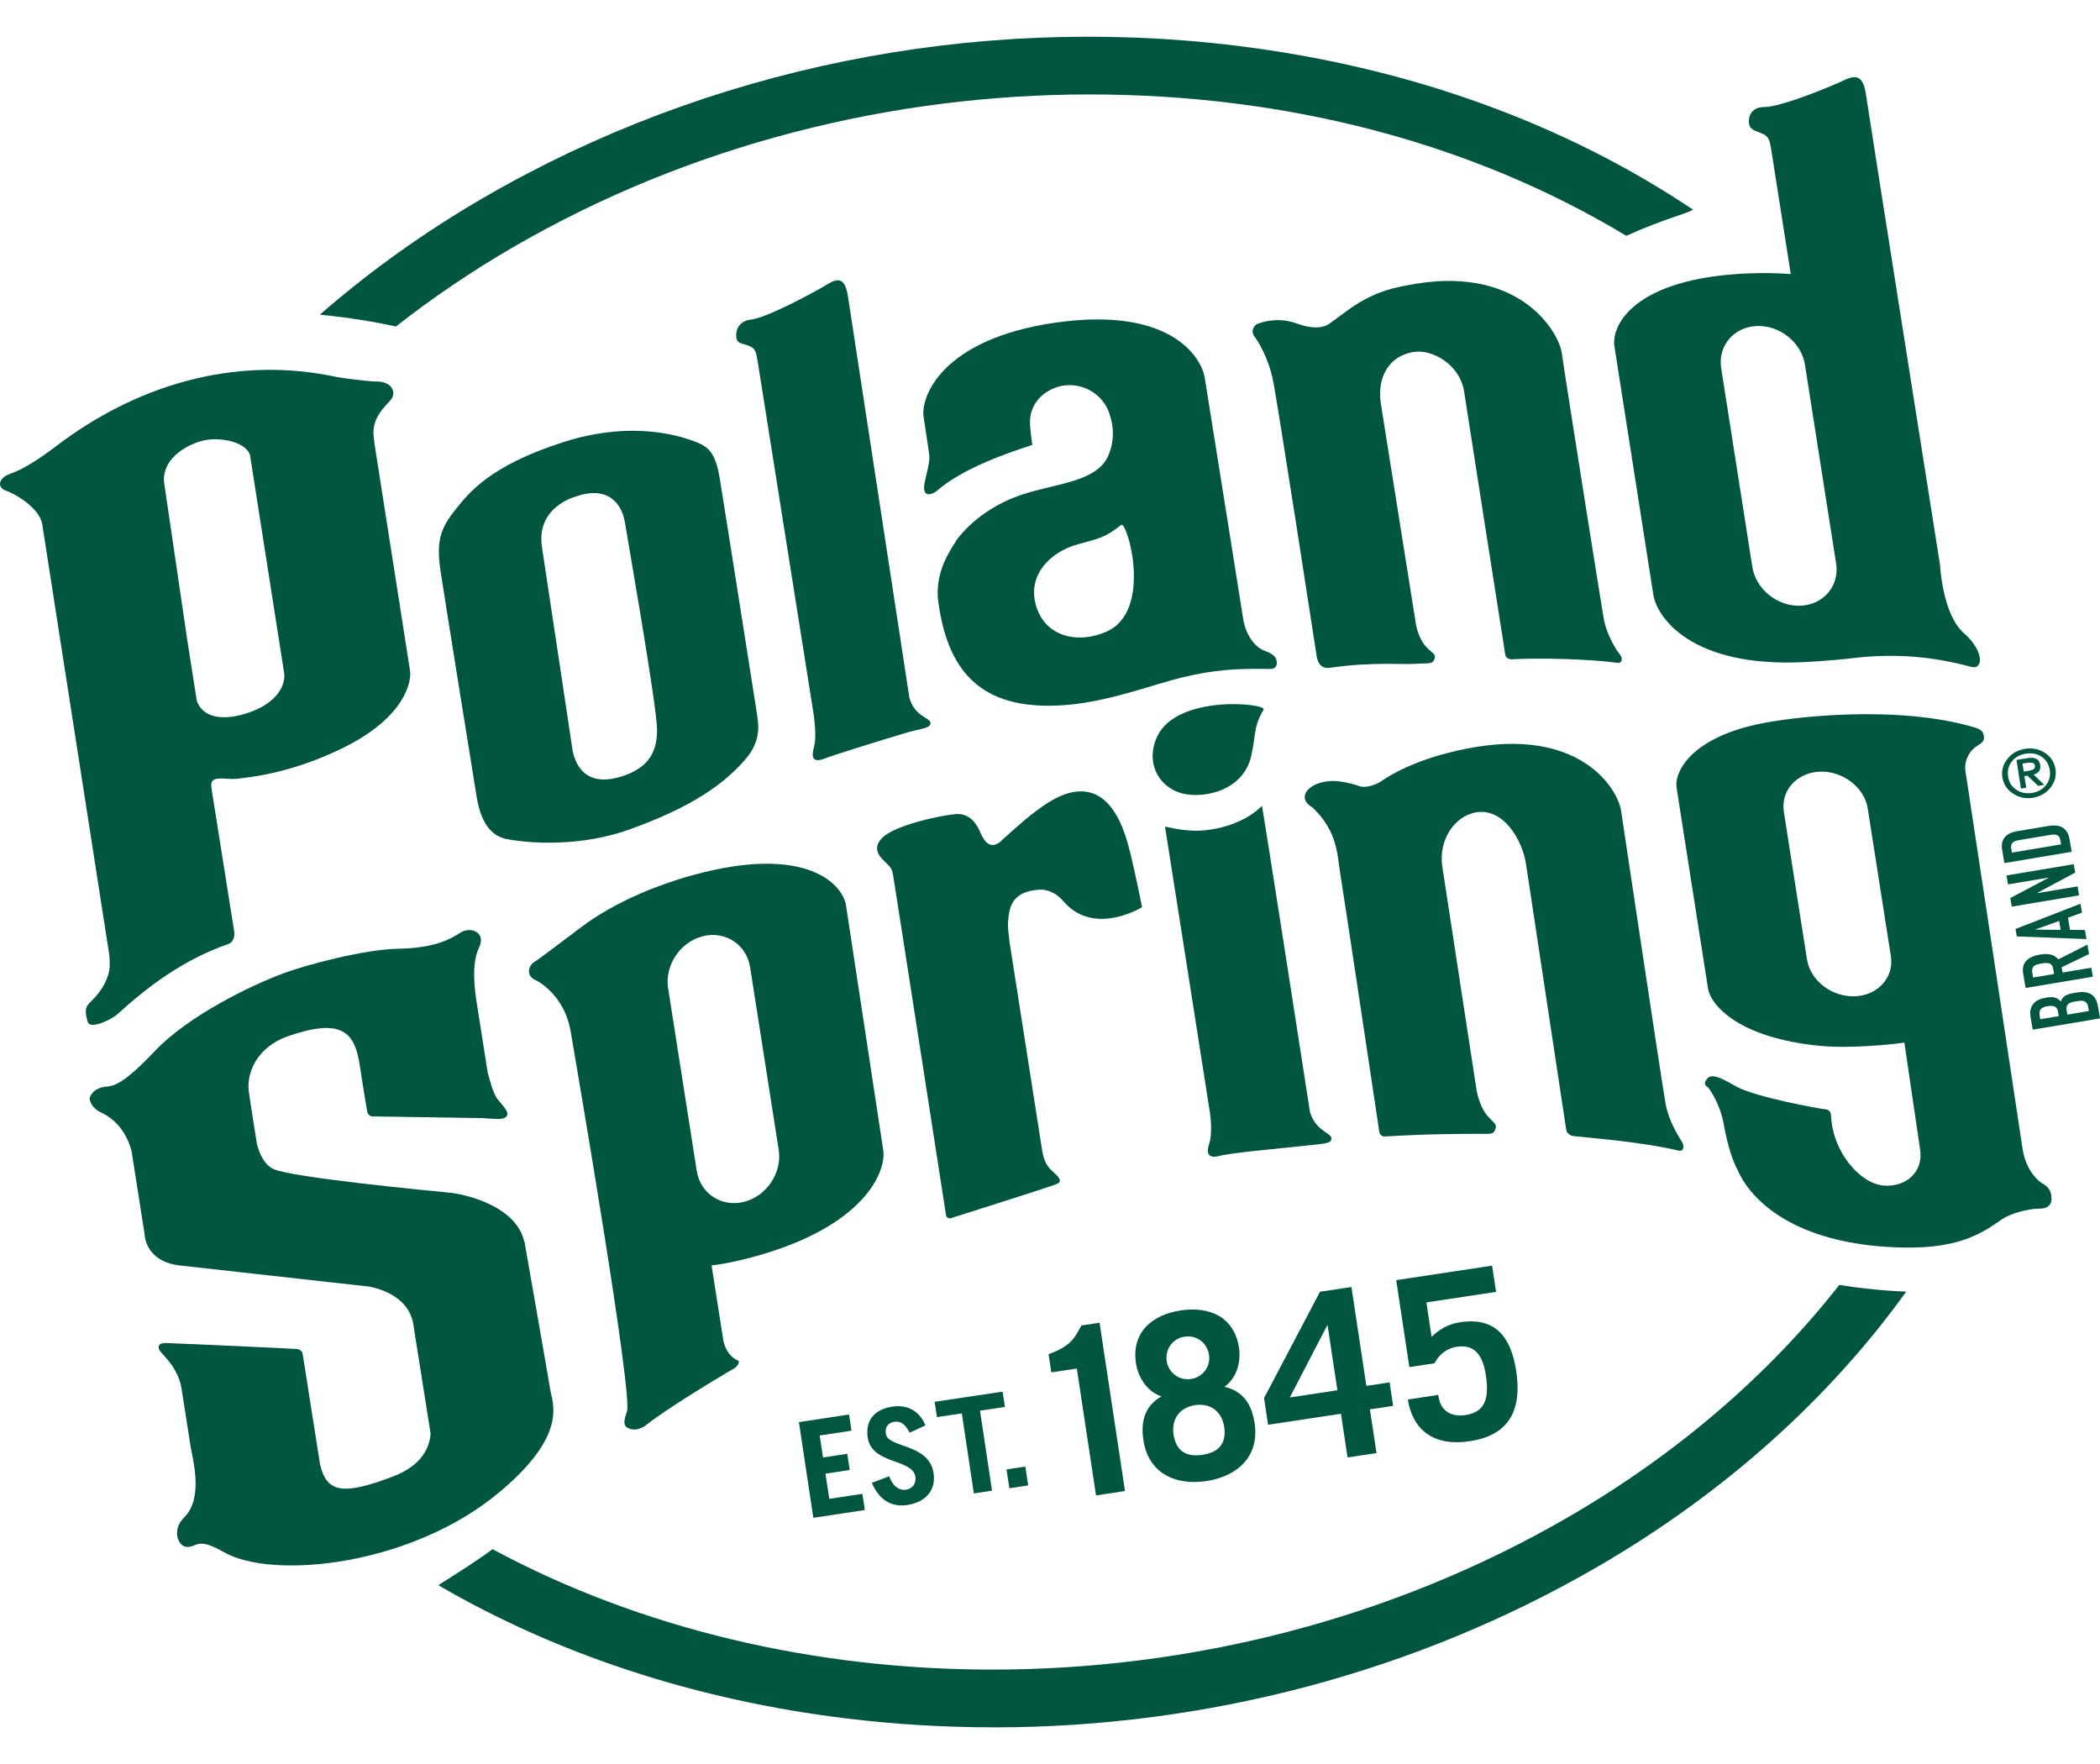 <?xml version="1.0" encoding="UTF-8"?>
<svg width="100" height="84" xmlns="http://www.w3.org/2000/svg" viewBox="0 0 428.57 345.05" fill="none">
  <g id="c">
    <path d="M202.76,345.05c43.42,0,86.35-11.32,123.42-32.87,25.81-15,47.15-34.24,62.85-56.06-5.21-.2-9.9-.76-13.67-1.36-14.29,18.23-32.93,34.36-55.09,47.25-36.26,21.08-77.57,31.25-117.77,31.25-36.45,0-71.96-8.4-101.98-24.58-2.89,2.16-6.26,4.31-11.07,7.35,24.26,14.13,52.62,23.49,83.49,27.22,9.92,1.2,19.89,1.79,29.83,1.79Z" style="fill:#00563f;"/>
    <g>
      <path d="M219.76,271.81l-5.21,.79-.56-3.71c4.83-1.74,5.41-3.55,6.7-5.86l3.71-.56,5.19,34.35-5.91,.89-3.92-25.9Z" style="fill:#00563f;"/>
      <path d="M246.22,294.78c-6.43,.97-11.87-1.66-12.88-8.37-.57-3.8,.29-6.96,3.69-8.91-2.88-.96-4.75-3.79-5.2-6.75-.95-6.29,3.25-9.9,9.12-10.79s10.95,1.32,11.9,7.61c.45,2.96-.5,6.22-2.97,7.98,3.83,.86,5.59,3.62,6.16,7.42,1.01,6.71-3.4,10.83-9.83,11.81Zm-4.45-29.47c-2.53,.38-4.02,2.62-3.66,5.02,.36,2.39,2.57,3.98,4.96,3.62,2.39-.36,4.03-2.53,3.67-4.92-.36-2.39-2.44-4.09-4.98-3.71Zm2.11,13.98c-3.14,.48-4.85,2.84-4.38,5.99,.44,2.91,2.11,4.72,5.91,4.15s4.86-2.8,4.42-5.71c-.47-3.14-2.8-4.9-5.95-4.43Z" style="fill:#00563f;"/>
      <path d="M269.37,256.15l6.43-.97,3.05,20.18,4.74-.72,.72,4.79-4.74,.72,1.35,8.92-5.91,.89-1.35-8.92-14.87,2.25-.82-5.44,11.41-21.69Zm3.57,20.1l-2-13.23h-.09l-7.62,14.7,9.71-1.47Z" style="fill:#00563f;"/>
      <path d="M293.53,277.21c.33,3.17,2.51,4.56,5.56,4.1,4.04-.61,4.86-3.42,4.14-8.16-.63-4.18-2.39-6.31-5.91-5.78-2.11,.32-3.64,1.61-4.58,3.38l-5.12,.77-2.68-17.74,19.57-2.96,.81,5.35-14.22,2.15,1.06,7.04c1.59-1.54,3.35-2.62,5.83-2.99,7.23-1.09,10.39,3.04,11.44,9.98,1.18,7.84-1.34,13.07-9.45,14.29-8.45,1.28-11.89-3.39-12.66-8.5l6.19-.94Z" style="fill:#00563f;"/>
    </g>
    <g>
      <g>
        <path d="M165.99,302.29l-2.95-19.54,10.23-1.55,.5,3.3-6.49,.98,.68,4.49,4.95-.75,.5,3.3-4.95,.75,.78,5.14,6.76-1.02,.5,3.3-10.5,1.59Z" style="fill:#00563f;"/><path d="M185.64,284.9c-.9-1.74-1.83-2.41-3.13-2.21-1.33,.2-1.93,1.12-1.73,2.45,.45,2.95,8.81,1.91,9.74,8.02,.51,3.36-1.46,5.92-5.38,6.51-3.03,.46-5.63-.84-7.22-4.53l3.56-1.34c.79,2.29,2.27,2.92,3.38,2.76,1.3-.2,2.17-1.21,1.95-2.68-.56-3.68-8.9-2.48-9.72-7.94-.51-3.36,1.18-5.77,5.05-6.35,3.33-.5,5.66,1.16,6.72,3.83l-3.21,1.48Z" style="fill:#00563f;"/>
        <path d="M205.99,296.25l-.58-3.84,3.84-.58,.58,3.84-3.84,.58Z" style="fill:#00563f;"/>
      </g>
      <path d="M204.61,276.53l.47,3.12-5.08,.76,2.45,16.33-3.71,.56-2.45-16.33-5.08,.76-.47-3.12,13.88-2.08Z" style="fill:#00563f;"/></g><g><path d="M403.57,144.7s0,0,0-.01c.91-.53,1.38-.97,1.32-1.7-.11-1.27-.61-1.62-2.14-2.07-15.39-4.54-36.87-2.21-44.39-.52-13.4,3.01-16.7,9.72-16.2,12.9l6.41,40.93c.53,3.39,6.16,10.13,22.95,11.74,5.92,.57,14.61-.28,17.13-.67l3.21,21.85c.68,4.36-2.65,7.66-7.4,7.33-4.74-.32-10.47-6.75-10.78-14.3-.05-1.16-1.01-1.25-1.01-1.25h0c-1.64-.13-14.05-2.49-18.01-4.49-2.77-1.57-5.16-2.97-6.16-1.88-1.18,1.3-.17,1.66,.13,1.92,0,0,2.35,3,3.15,7.44,.8,4.44,1.74,7.36,2.92,9.55,1.9,4.45,9.45,14.47,31.38,15.58,13.05,.66,17.95-2.5,22.58-5.75,1.47-1.03,5.11-2.1,7.34-2.1,2.13,0,2.91-.88,2.61-2.83-.19-1.25-1.03-1.91-2.2-2.6,0,0-2.88-1.92-3.65-6.8,0,0-9.92-65.84-11.65-77.07-.32-2.09,.8-4.22,2.45-5.18Zm-17.68,42.96c.68,4.32-2.62,8-7.33,8.19-4.71,.18-9.12-3.2-9.79-7.52l-2.85-18.17-1.87-11.96c-.68-4.32,2.62-8,7.33-8.19,4.71-.18,9.12,3.2,9.79,7.52l4.72,30.13Z" style="fill:#00563f;"/>
      <path d="M343.33,225.68c-.42-.73-2.7-4-3.42-7.93s-9.07-59.71-9.07-59.71c-.7-4.67-8.55-17.29-31.53-12.73-7.96,1.58-13.66,4.05-17.68,6.81-2.34,1.32-3.91,.93-3.91,.93-1.8-.64-4.29-1.18-5.82-1.14-3.36,.07-5.87,1.76-5.61,3.53,.11,.73,.7,1.37,1.57,1.87,5.22,4.97,5.04,9.86,5.66,13.5s7.99,52.84,7.99,52.84c.06,.17,.35,.86,1.11,.81,9.17-.56,15.13-.51,18.7-.55,2.91-.03,3.5,.31,3.91-1.13,.48-1.68-2.5-1.29-3.85-7.5l-7.04-45.95c-.78-5.15,2.31-10.24,6.92-11.02,5.49-.93,9.41,5.47,10.18,10.62,0,0,8.12,53.67,8.16,53.92h.02s-.03,1.33,1.61,1.54c1.64,.21,13.93,1.14,21.27,2.94,1.17,.29,1.25-.92,.83-1.64Z" style="fill:#00563f;"/>
      <path d="M267.34,219.47s-9.7-62.67-9.82-62.51c-.55,.75-4.08,3.9-10.47,4.87-4.26,.65-7.35-.26-9.29-.6,0,0,8.91,56.63,9.18,58.47,.27,1.84,.36,4.62-.12,6.07-.7,2.11-.35,3.28,2.14,2.64,2.49-.65,12.42-1.52,17.88-2.12,3.35-.37,5.05-.38,4.87-1.53-.17-1.08-3.24-1.48-4.37-5.29Z" style="fill:#00563f;"/>
      <path d="M255.34,146.83c-1.38,6.01-7.37,8.25-12.34,7.9-5.87-.41-9.57-6-6.86-11.85,4.05-8.74,22.42-6.81,21.74-5.54-2.11,3.52-1.52,5.03-2.54,9.49Z" style="fill:#00563f;"/>
      <path d="M230.61,166.4c-4.72-20.01-16.61-10.21-19.32-8.24-2.49,1.81-7.27,6.26-7.27,6.26-3.11,2.18-3.95-2.75-4.71-3.42,0,0-1.32-2.58-4.23-2.34-2.91,.25-12.42,2.19-15.06,4.88-2.4,2.44,.04,4.31,1.02,5.28,1.02,1.02,1.04,1.4,1.21,2.22,.17,.82,10.81,69.44,10.81,69.44,.08,.51,.57,.79,.97,.66,1.62-.53,17.37-5.49,20.62-6.62,1.43-.5,2.26-.71,1.11-2.04-.84-.98-2.4-1.56-3.01-4.77-.11-.56-.39-2.5-.82-5.22h0l-5.96-38.06c-.02-.14-.01-.28-.02-.42-.16-1.16-.29-2.49-.23-3.27,.23-2.73,.49-6.27,6.37-6.65,1.5-.1,3.37,.53,4.92,2.35,5.68,6.65,14.31,2.27,16.06,1.22,0,0-.97-5.03-2.44-11.26Z" style="fill:#00563f;"/>
      <path d="M141.65,171.05c-2.35,.64-4.48,1.33-6.45,2.06-2.09,.71-9.93,3.64-16.42,8.51-5.15,3.86-8.88,6.72-9.8,7.27-.92,.55-1.89,2.62,.28,3.64,1.88,.89,6.13,4.13,7.21,10.52,1.08,6.38,12.71,73.95,11.48,77.53-.62,1.79-.85,2.86,.24,3.38,1.06,.5,2,.4,3.39-.38h0c4.23-3.44,14.42-9.55,18.52-11.97,.98-.94,.65-1.37,.55-1.41-1.49-.61-2.45-1.92-2.99-3.85l-2.44-15.58c2.16-.23,5.35-.88,8.43-1.71,23.02-6.23,27.26-17.61,26.6-21.83l-7.6-49.95c-.66-4.22-7.98-12.47-31-6.23Zm17.27,56.13c.73,4.65-2.44,9.43-7.04,10.61-4.6,1.18-8.96-1.66-9.69-6.31l-5.84-37.27c-.73-4.65,2.44-9.43,7.04-10.61,4.6-1.18,8.96,1.66,9.69,6.31l5.84,37.27Z" style="fill:#00563f;"/>
      <path d="M112.29,276.11c-.46-2.88-5.27-30.27-5.27-30.27h-.05c-1.7-7.31-12.27-9.63-15.12-9.9-3.73-.36-32.53-3.11-36.1-4.86-1.8-.88-2.77-3.05-3.29-4.97,0,0-1.14-6.96-1.68-10.79-.5-3.6,1.43-9.05,8.07-11.35,10.89-3.76,13.54-.8,14.56,5.89,1.02,6.7,1.56,9.64,1.56,9.64,.1,.33,.35,.73,.92,.86l22.62,.35c2.17,.14,3.9,.37,4.6-.13,.97-.69,.33-1.53-1.5-3.65-.89-1.03-1.72-4.07-2.1-5.64l-2.29-14.55c-.21-1.54-1.16-7.29,.53-10.79,1.57-3.24-1.82-4.42-3.85-3.05-3.67,2.47-8.01,3.16-12.72,3.25-6.83,.13-18.47,3.22-23.17,4.95-6.99,2.56-19.67,8.83-26.33,15.85-4.63,4.88-7.36,7.01-9.55,7.3-2.99,.11-3.76,1.91-3.83,2.43-.03,.2,.18,1.89,2.36,2.9,2.27,1.05,4.95,3.34,6.18,7.79l2.67,17.02s0,5.54,7.16,6.39l38.46,4.29s8.18,1.05,9.24,7.78c.17,1.08,.64,4.36,1.19,7.56l2.32,14.72c-.22,2.84-1.78,6.44-7.58,8.68-10.73,4.14-13.68,3.1-14.99-2.47l-3.55-22.56c-.15-.6-.61-.83-.95-.91,.74-.04-23.1-1.14-26.87-1.25-.78-.02-1.71,.09-1.55,1.1,.16,1.01,4.13,3.5,4.74,8.72,0,.03,.01,.05,.01,.07,0,0,1.29,8.12,1.73,11.05,.35,2.32,2.78,10.63-1.23,14.58-2.71,2.67-1.25,5.88,.32,6.06,2.36,.26,1.97-2.2,7.76,1.1,9.98,5.7,38.41,2.78,56.41-12.42,13.83-11.68,10.62-17.9,10.16-20.79Z" style="fill:#00563f;"/>
    </g>
    <g>
      <path d="M428.57,200.36l-13.73,2.3-.45-2.66c-.1-.58-.09-1.1,.04-1.54,.12-.44,.32-.82,.6-1.14,.28-.32,.62-.57,1.01-.75,.4-.18,.82-.31,1.27-.39l.5-.08c.37-.06,.69-.09,.96-.08,.27,0,.5,.05,.72,.13,.39,.14,.75,.4,1.08,.77,.15-.47,.41-.83,.8-1.11,.39-.27,.95-.47,1.68-.6l.77-.13c1.21-.2,2.18-.09,2.92,.35,.74,.43,1.2,1.25,1.41,2.44l.42,2.48Zm-12.19,.17l3.78-.63-.14-.82c-.1-.61-.34-.99-.7-1.14-.36-.15-.86-.18-1.49-.07-.62,.1-1.06,.3-1.33,.58-.27,.28-.35,.73-.25,1.34l.13,.75Zm5.52-.93l4.4-.74-.13-.79c-.06-.37-.17-.65-.32-.84-.15-.19-.34-.32-.56-.39-.22-.07-.48-.1-.77-.07-.29,.02-.6,.06-.93,.12-.35,.06-.65,.13-.9,.21-.25,.08-.46,.19-.62,.32-.16,.15-.26,.33-.31,.55s-.05,.49,.01,.83l.14,.8Z" style="fill:#00563f;"/>
      <path d="M427.12,191.85l-13.73,2.3-.5-2.93c-.36-2.14,.8-3.44,3.48-3.89,.81-.14,1.52-.14,2.12,0,.61,.14,1.13,.47,1.58,.99l5.93-3.02,.33,1.93-5.58,2.68,.18,1.09,5.86-.98,.31,1.82Zm-12.19,.17l4.28-.72-.18-1.04c-.05-.32-.15-.57-.28-.74-.13-.17-.29-.3-.49-.38-.2-.06-.43-.09-.7-.09-.27,0-.58,.04-.93,.1-.35,.06-.65,.13-.91,.21-.26,.08-.47,.19-.65,.33-.32,.29-.43,.75-.32,1.38l.16,.95Z" style="fill:#00563f;"/>
      <path d="M425.81,184.17l-14.22-.54-.26-1.52,13.25-5.15,.31,1.82-2.86,1.03,.42,2.48,3.04,.04,.31,1.82Zm-5.57-3.7l-4.83,1.73v.04l5.13,.06-.31-1.82Z" style="fill:#00563f;"/>
      <path d="M424.3,175.25l-13.73,2.3-.3-1.75,7.81-4.14v-.04l-8.28,1.39-.31-1.82,13.73-2.3,.29,1.71-7.78,4.17v.04l8.26-1.39,.31,1.82Z" style="fill:#00563f;"/>
      <path d="M422.79,166.36l-13.73,2.3-.46-2.7c-.18-1.05,0-1.9,.52-2.54,.53-.65,1.35-1.06,2.49-1.25l6.42-1.08c1.29-.22,2.28-.09,2.99,.39,.71,.47,1.16,1.25,1.34,2.34l.43,2.54Zm-12.19,.17l10.03-1.68-.14-.84c-.09-.51-.29-.85-.6-1.02-.31-.17-.76-.2-1.36-.1l-6.62,1.11c-.54,.09-.94,.26-1.2,.51-.26,.25-.35,.65-.25,1.18l.14,.84Z" style="fill:#00563f;"/>
    </g>
    <path d="M408.64,151.19c-.2-1.42,.15-2.68,1.05-3.8,.86-1.11,2.06-1.79,3.59-2.05,1.54-.22,2.9,.06,4.08,.85,1.18,.79,1.89,1.89,2.13,3.3,.2,1.42-.14,2.67-1.02,3.77-.87,1.13-2.08,1.82-3.62,2.08-1.54,.22-2.89-.07-4.05-.88-1.19-.77-1.91-1.86-2.15-3.27Zm1.17-.18c.19,1.18,.75,2.07,1.67,2.67,.9,.63,1.97,.86,3.21,.67,1.25-.2,2.21-.75,2.88-1.63,.68-.85,.93-1.87,.75-3.05-.2-1.19-.75-2.09-1.65-2.7-.9-.61-1.98-.83-3.23-.64-1.24,.2-2.19,.73-2.85,1.59-.69,.85-.95,1.88-.77,3.08Zm1.72-3.4l2.39-.37c1.45-.24,2.26,.23,2.44,1.4,.08,.57,0,1.01-.26,1.32-.27,.31-.63,.52-1.09,.63l2.19,2.11-1.26,.2-2.18-2.08-.62,.1,.37,2.37-1.07,.17-.91-5.83Zm1.47,2.39l.75-.12c.46-.06,.84-.16,1.15-.3,.3-.15,.43-.41,.39-.77-.06-.34-.24-.54-.54-.61-.29-.06-.63-.05-1.01,0l-.99,.15,.26,1.64Z" style="fill:#00563f;"/>
    <g>
      <path d="M76.95,70.4c-2.47-.08-6.38-.64-8.12-.91-21.69-4.73-41.91,2.34-57.1,13.89-3.94,3-7.15,4.98-9.56,5.8-2.59,.88-2.77,2.87-1.01,3.46,1.95,.66,6.94,3.57,7.46,6.87,1.02,6.53,13.67,87.81,13.67,87.81,.08,.8,.12,1.6,.1,2.35-.06,1.98-1.2,4.76-3.96,7.37-1.13,1.07-1.13,1.99-.51,4.08,.4,1.35,4.05-.06,5.9-1.49,6.3-5.73,13.47-11.19,22.68-14.42,1.41-.43,1.36-2.11,1.32-2.42-.58-3.68-4.56-28.76-4.58-28.88-.35-2.22-.13-2.74,3.58-2.43,.81,.07,1.83-.01,2.99-.21,3.98-.44,11.54-1.83,20.35-6.19,12.87-6.37,13.91-13.89,13.5-15.81l-7.17-45.78c-.15-1.06-.23-1.79-.25-2.08-.33-3.74,2.44-5.98,3.53-7.31,1.09-1.33,.44-3.62-2.81-3.73Zm-18.96,59.42c.38,2.78-1.75,6.62-8.34,8.49-4.49,1.27-8.32,.59-9.49-2.78l-1.97-12.57c-1.6-10.86-3.06-20.82-4.66-31.68-.7-4.73,3.95-7.73,7.55-8.75,3.48-.99,9.15,.09,9.95,2.91l6.95,44.38Z" style="fill:#00563f;"/>
      <path d="M330.71,126.25c-.99-1.2-2.65-3.99-3.33-6.96-.22-.95-8.05-50.34-8.65-54.72-.58-4.24-8.79-18.52-31.85-13.75-7.99,1.35-11.7,5.06-15.73,7.87-2.11,1.31-5.24,.29-6,.02-2.48-.9-4.16-.97-5.85-.75-1.07,.13-2.03,.4-2.86,.74-.58,.43-1.08,1.16-.61,2.25,1.09,1.35,2.95,4.71,3.84,8.59,.9,3.87,8.92,56.2,9.05,56.98,.17,.99,.7,2.6,2.76,2.27,.09-.01,.06-.02,.14-.02,8.75-1.21,14.5-.58,17.24-.77,2.92-.2,3.51,.19,3.93-1.12,.5-1.53-2.49-1.1-3.78-6.67l-7.23-45.47c-.69-4.71,1.23-9.5,6.75-10.39,3.71-.6,9.32,2.5,10.25,7.96,0,0,8.3,53.25,8.43,53.91s.9,.84,1.24,.86c5.56-.33,15.93-.07,21.57,.71,1.24,.17,1.01-1.14,.69-1.53Z" style="fill:#00563f;"/>
      <path d="M260.44,127.06c-.21-.74-1.31-1.35-2.36-1.73,0,0,0,0-.01-.01-2.05-.73-3.85-3.29-4.37-6.54-.54-3.36-7.07-44.54-7.83-49.13-.76-4.59-7.48-14.62-30.59-11.26-23.11,3.36-27.44,15.14-26.78,19.26,0,0,1.04,7.01,1.12,7.5,.39,2.45-1.7,6.64-.8,7.89,.43,.6,1.22,.39,2.18-.18,5.53-4.93,15.42-8.15,19.67-9.53-.21-1.53-.39-2.89-.43-3.81-.48-5.39,3.91-7.89,6.83-8.31,4.43-.64,8.61,2.26,9.57,6.51,.5,1.6,.94,4.68-.51,7.9-2.36,5.23-10.53,5.56-17.32,7.77-5.72,1.86-10.49,5.25-13.58,9.32-.13,.2-.26,.42-.4,.68-1.98,2.98-4.02,7.1-3.33,12.05,1.84,13.17,7.89,22.41,26.02,20.97,8.84-.7,17.87-4.21,23.56-5.59,6.85-1.66,11.39-1.88,18.12-1.78,1.53,.02,1.48-1.2,1.26-1.97Zm-34.55-5.66c-5.84,2.64-12.98,1.2-14.62-5.93-1.31-5.69,2.98-10.34,8.88-11.92,4.39-1.18,5.42-1.37,8.66-3.89,1.24-.86,6.53,17.46-2.91,21.73Z" style="fill:#00563f;"/>
      <path d="M154.42,137.83c-.05-.35-6.51-41.47-7.53-47.64-1-6.05-2.66-6.78-6.58-8.07-3.7-1.22-12.92-3.36-25.33,.63-15.23,4.89-19.32,10.44-21.99,13.73-3.07,3.8-3.96,6.4-3.13,12.29,.37,2.6,6.66,41.76,7.28,45.52,.37,2.36,1.22,8.48,6.24,9.46,4.78,.94,15.17,1.62,25.11-1.96,9.94-3.58,18.16-7.88,23.65-14.32,3.37-3.95,2.64-7.29,2.27-9.65Zm-27.95,13.26c-4.54,1.37-8.44,.17-9.61-5.35,0,0-5.49-36.61-6.25-41.52-1.27-8.22,6.73-10.3,6.73-10.3,6.32-2.33,9.55,.95,10.23,5.41,.34,2.25,6.46,36.98,6.52,42.05,.06,5.54-2.63,8.22-7.61,9.72Z" style="fill:#00563f;"/>
      <path d="M185.6,135s-11.27-73.71-12.54-81.94c-.56-3.57-1.75-4.02-4.2-2.52-2.45,1.5-12.35,6.87-15.65,7.22-3.3,.36-3.24,3.7-2.67,4.39,.74,.91,3.2,.45,3.74,2.44,.1,.36,.21,.91,.33,1.58l11.43,72.07,.04,.26c.23,1.73,.52,4.79,.07,6.34-.65,2.24-.3,3.42,2.1,2.51,2.4-.91,8.56-2.82,16.33-5.18,3.17-.96,5.5-.98,5.31-2.15-.18-1.1-3.15-1.21-4.29-5.03Z" style="fill:#00563f;"/>
      <path d="M400.91,121.85c-4.5-3.79-4.98-13.98-4.98-13.98,0,0-14.58-92.26-15.11-95.96-.53-3.7-1.82-4.29-4.39-3.05-2.57,1.23-12.94,5.53-16.4,5.51-3.46-.02-3.42,3.4-2.8,4.15,1.05,1.28,3.35,.83,3.91,2.91,.1,.38,.22,.95,.34,1.65l3.98,25.38c-2.6-.2-5.47-.26-8.63-.14-23.59,.96-28.01,10.76-27.36,14.87l7.95,50.73c.7,4.45,7.61,15,31.14,13.71,3.96-.22,6.9-.47,11.64-1.02,6.39-.53,13.42-.31,21.9,1.96,0,0,.07,.06,.06,.03,.49,.07,.95,.19,1.29-.05,1.55-1.1-.02-4.57-2.54-6.69Zm-26.19-14.31c.71,4.54-2.56,8.4-7.26,8.6-4.7,.19-9.13-3.36-9.84-7.9l-6.36-40.58c-.71-4.54,2.56-8.41,7.26-8.6,4.7-.19,9.13,3.36,9.84,7.9l6.36,40.58Z" style="fill:#00563f;"/>
    </g>
    <path d="M98.69,32.87c-12.17,7.07-23.34,15.09-33.41,23.87,6.01,.6,10.94,1.42,15.53,2.41,7.39-5.8,15.33-11.19,23.79-16.11,36.26-21.08,77.56-31.24,117.77-31.24s78.02,9.86,109.53,28.85c7.84-3.54,12.31-4.49,13.62-5.33-26.34-17.67-58.34-29.25-93.59-33.51-53.27-6.44-107.7,4.6-153.24,31.07Z" style="fill:#00563f;"/>
  </g>
</svg>
